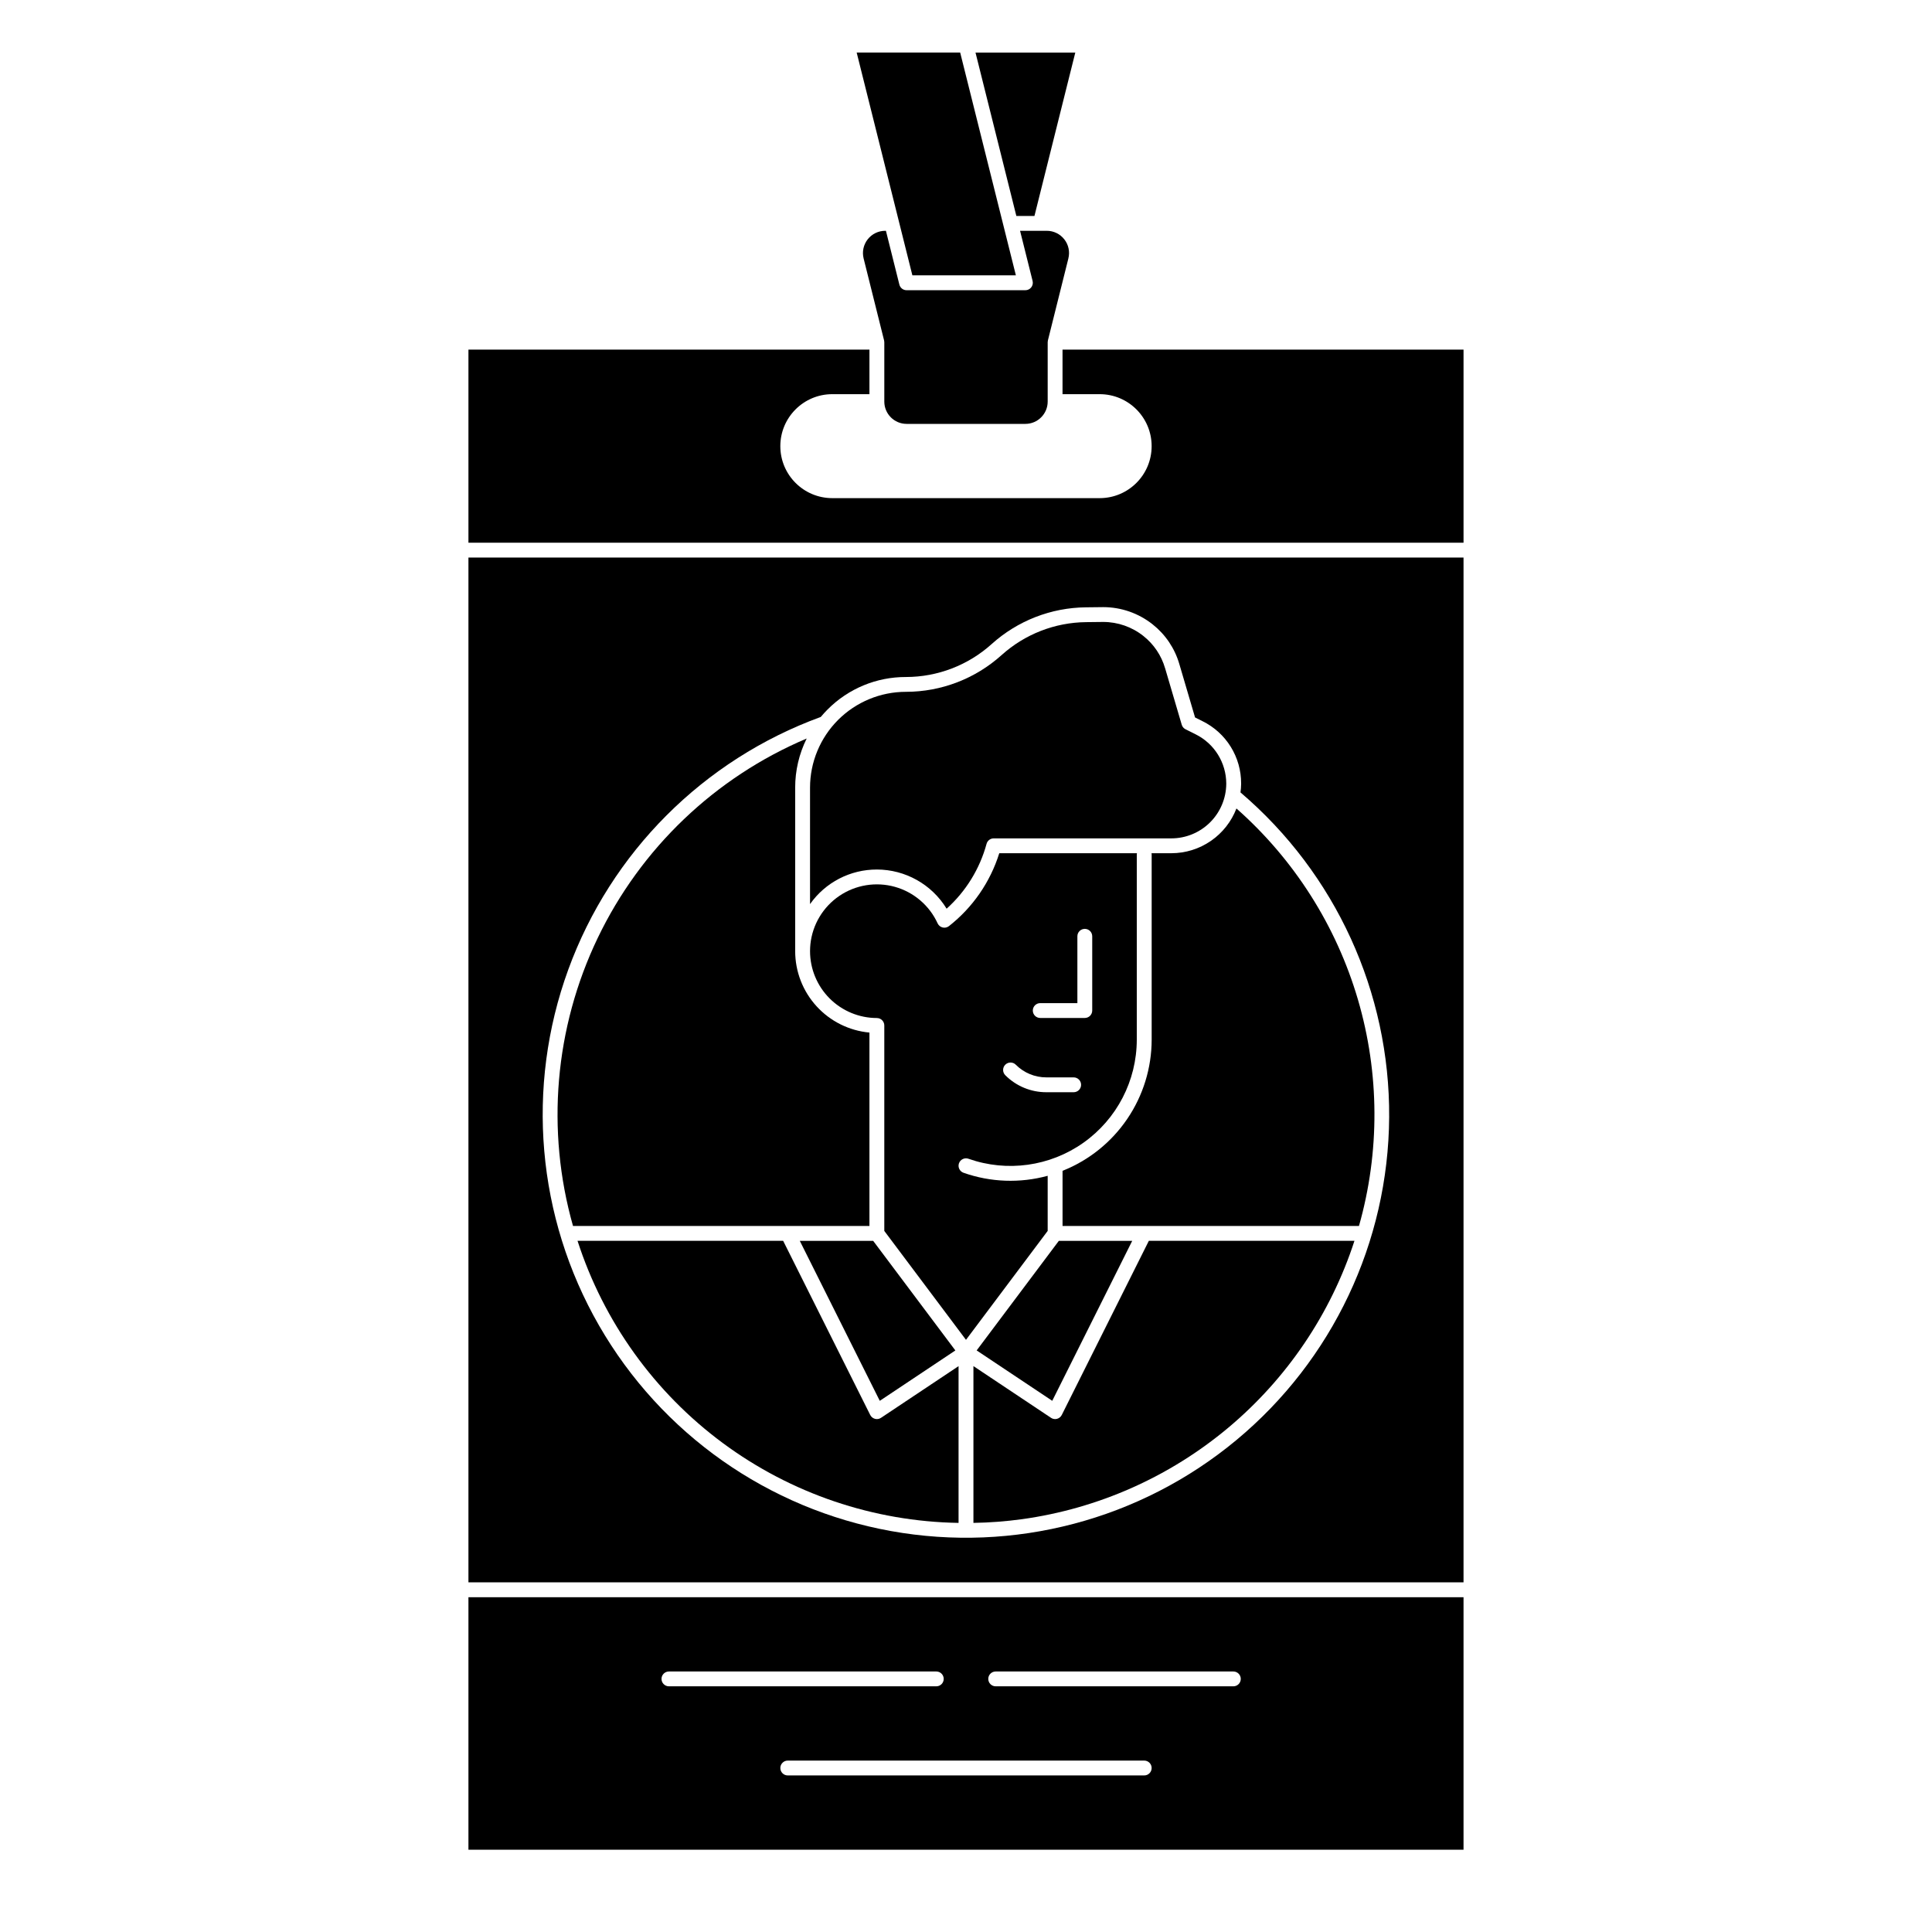 <?xml version="1.0" encoding="UTF-8"?>
<!-- Uploaded to: SVG Repo, www.svgrepo.com, Generator: SVG Repo Mixer Tools -->
<svg fill="#000000" width="800px" height="800px" version="1.1" viewBox="144 144 512 512" xmlns="http://www.w3.org/2000/svg">
 <g>
  <path d="m268.14 634.19h263.71v-66.914h-263.71zm179.09-19.68h-94.465c-1.086 0-1.969-0.883-1.969-1.969 0-1.086 0.883-1.969 1.969-1.969h94.465c1.086 0 1.969 0.883 1.969 1.969 0 1.086-0.883 1.969-1.969 1.969zm-39.359-27.551h62.977c1.086 0 1.969 0.879 1.969 1.965 0 1.09-0.883 1.969-1.969 1.969h-62.977c-1.086 0-1.969-0.879-1.969-1.969 0-1.086 0.883-1.965 1.969-1.965zm-86.594 0h70.848c1.09 0 1.969 0.879 1.969 1.965 0 1.09-0.879 1.969-1.969 1.969h-70.848c-1.086 0-1.969-0.879-1.969-1.969 0-1.086 0.883-1.965 1.969-1.965z"/>
  <path d="m397.18 501.88-21.777-29.039h-19.449l21.195 42.391z"/>
  <path d="m376.38 520.07c-0.172 0-0.34-0.023-0.504-0.066-0.547-0.145-1.004-0.516-1.258-1.023l-23.074-46.148h-54.492c6.926 21.441 20.383 40.176 38.492 53.582 18.109 13.402 39.957 20.805 62.484 21.168v-41.547l-20.559 13.707v-0.004c-0.32 0.215-0.703 0.332-1.09 0.332z"/>
  <path d="m444.05 472.84h-19.449l-21.777 29.039 20.031 13.352z"/>
  <path d="m425.38 518.98c-0.254 0.508-0.711 0.879-1.254 1.023-0.168 0.043-0.336 0.066-0.508 0.066-0.387 0-0.766-0.117-1.09-0.332l-20.559-13.703v41.547c4.301-0.066 8.594-0.395 12.855-0.977 20.133-2.785 39.074-11.18 54.66-24.227 15.582-13.047 27.18-30.215 33.461-49.543h-54.492z"/>
  <path d="m418.14 201.23 10.824-43.297h-26.445l10.824 43.297z"/>
  <path d="m426.06 207.44c-1.117-1.441-2.84-2.281-4.66-2.277h-7.074l3.324 13.297v0.004c0.145 0.586 0.016 1.211-0.359 1.688-0.371 0.477-0.945 0.758-1.551 0.758h-31.488c-0.902 0-1.688-0.613-1.91-1.492l-3.562-14.254h-0.184c-1.82 0-3.535 0.836-4.656 2.269-1.117 1.434-1.516 3.301-1.07 5.066l5.422 21.711v-0.004c0.039 0.156 0.059 0.316 0.059 0.48v15.742c0.004 3.258 2.644 5.902 5.902 5.906h31.488c3.258-0.004 5.902-2.648 5.906-5.906v-15.742c0-0.164 0.02-0.324 0.059-0.48l5.422-21.707h-0.004c0.449-1.758 0.059-3.629-1.062-5.059z"/>
  <path d="m413.22 216.97-14.762-59.039h-27.43l14.762 59.039z"/>
  <path d="m425.58 236.65v11.809h9.84c7.609 0 13.777 6.168 13.777 13.777s-6.168 13.777-13.777 13.777h-70.848c-7.609 0-13.777-6.168-13.777-13.777s6.168-13.777 13.777-13.777h9.84v-11.809h-106.27v51.168h263.71v-51.168z"/>
  <path d="m376.38 413.79c0.523 0 1.023 0.207 1.391 0.578 0.371 0.367 0.578 0.871 0.578 1.391v54.449l21.648 28.863 21.648-28.863v-14.609c-7.344 2.004-15.125 1.727-22.305-0.805-0.492-0.176-0.898-0.539-1.121-1.008-0.227-0.473-0.254-1.012-0.082-1.504 0.176-0.492 0.539-0.898 1.008-1.121 0.473-0.227 1.016-0.254 1.508-0.078 10.238 3.609 21.594 2.027 30.461-4.246 8.863-6.269 14.137-16.449 14.145-27.309v-49.055c0.004-0.121 0.016-0.242 0.039-0.363h-36.48c-2.387 7.641-7.035 14.379-13.332 19.316-0.473 0.375-1.094 0.512-1.68 0.367-0.586-0.141-1.074-0.543-1.328-1.094-2.168-4.734-6.316-8.277-11.332-9.68-5.019-1.398-10.398-0.523-14.711 2.402-4.309 2.922-7.117 7.598-7.668 12.777-0.062 0.633-0.098 1.27-0.098 1.879 0.004 4.695 1.871 9.199 5.191 12.52 3.32 3.32 7.824 5.188 12.52 5.191zm43.297-3.953h9.84v-17.715c0-1.086 0.879-1.965 1.969-1.965 1.086 0 1.965 0.879 1.965 1.965v19.68c0 0.523-0.207 1.023-0.574 1.395-0.371 0.367-0.871 0.574-1.391 0.574h-11.809c-1.09 0-1.969-0.879-1.969-1.969 0-1.086 0.879-1.965 1.969-1.965zm-9.262 16.32h-0.004c0.77-0.77 2.016-0.77 2.785 0 2.144 2.156 5.066 3.367 8.109 3.359h7.227c1.086 0 1.969 0.879 1.969 1.969 0 1.086-0.883 1.965-1.969 1.965h-7.227c-4.086 0.012-8.012-1.613-10.895-4.512-0.766-0.77-0.766-2.016 0-2.781z"/>
  <path d="m374.41 468.9v-51.258c-5.375-0.496-10.371-2.981-14.012-6.969s-5.66-9.191-5.668-14.59v-43.336c-0.008-4.523 1.039-8.984 3.051-13.035-24.293 10.289-43.988 29.094-55.391 52.883-11.406 23.789-13.727 50.922-6.535 76.305z"/>
  <path d="m268.14 563.34h263.71v-271.59h-263.71zm93.371-229.34c0.574-0.688 1.18-1.352 1.816-1.992h0.004c5.488-5.523 12.961-8.617 20.746-8.594 8.395-0.004 16.492-3.117 22.73-8.738 6.863-6.18 15.746-9.641 24.984-9.73l4.574-0.051c4.769 0 9.398 1.621 13.125 4.594 3.371 2.676 5.828 6.328 7.035 10.457l4.176 14.184 1.988 0.996c3.082 1.52 5.672 3.871 7.477 6.789 1.809 2.922 2.758 6.289 2.746 9.719v0.109c-0.008 0.758-0.066 1.512-0.168 2.258 25.188 21.473 39.609 52.973 39.398 86.066-0.207 33.098-15.023 64.41-40.48 85.562-25.457 21.152-58.953 29.98-91.527 24.121-32.574-5.856-60.902-25.801-77.395-54.496-16.492-28.691-19.473-63.207-8.141-94.301 11.336-31.098 35.824-55.602 66.914-66.953z"/>
  <path d="m454.45 370.11h-5.281c0.02 0.121 0.035 0.242 0.035 0.363v49.055c-0.012 7.492-2.266 14.805-6.477 21-4.207 6.195-10.18 10.984-17.141 13.75v14.617h78.555c5.562-19.629 5.465-40.43-0.277-60.004-5.746-19.574-16.906-37.129-32.195-50.637-1.34 3.484-3.703 6.481-6.773 8.594-3.074 2.117-6.715 3.254-10.445 3.262z"/>
  <path d="m376.38 374.43c7.547 0.012 14.547 3.941 18.484 10.383 5.109-4.594 8.785-10.562 10.586-17.191 0.234-0.855 1.012-1.445 1.895-1.445h47.098c3.836-0.008 7.516-1.531 10.234-4.234 2.723-2.707 4.266-6.375 4.297-10.215v-0.098c-0.012-2.695-0.77-5.336-2.188-7.629-1.418-2.293-3.445-4.148-5.852-5.359l-2.754-1.379h-0.004c-0.484-0.242-0.852-0.68-1.004-1.203l-4.418-15.008-0.004 0.004c-0.98-3.356-2.977-6.32-5.711-8.492-3.031-2.422-6.793-3.738-10.672-3.742l-4.535 0.051h0.004c-8.281 0.082-16.242 3.184-22.395 8.723-6.961 6.269-15.996 9.742-25.363 9.742-6.738 0-13.203 2.68-17.969 7.441-4.762 4.766-7.441 11.227-7.441 17.965v30.852c4.055-5.758 10.664-9.18 17.711-9.164z"/>
 </g>
</svg>